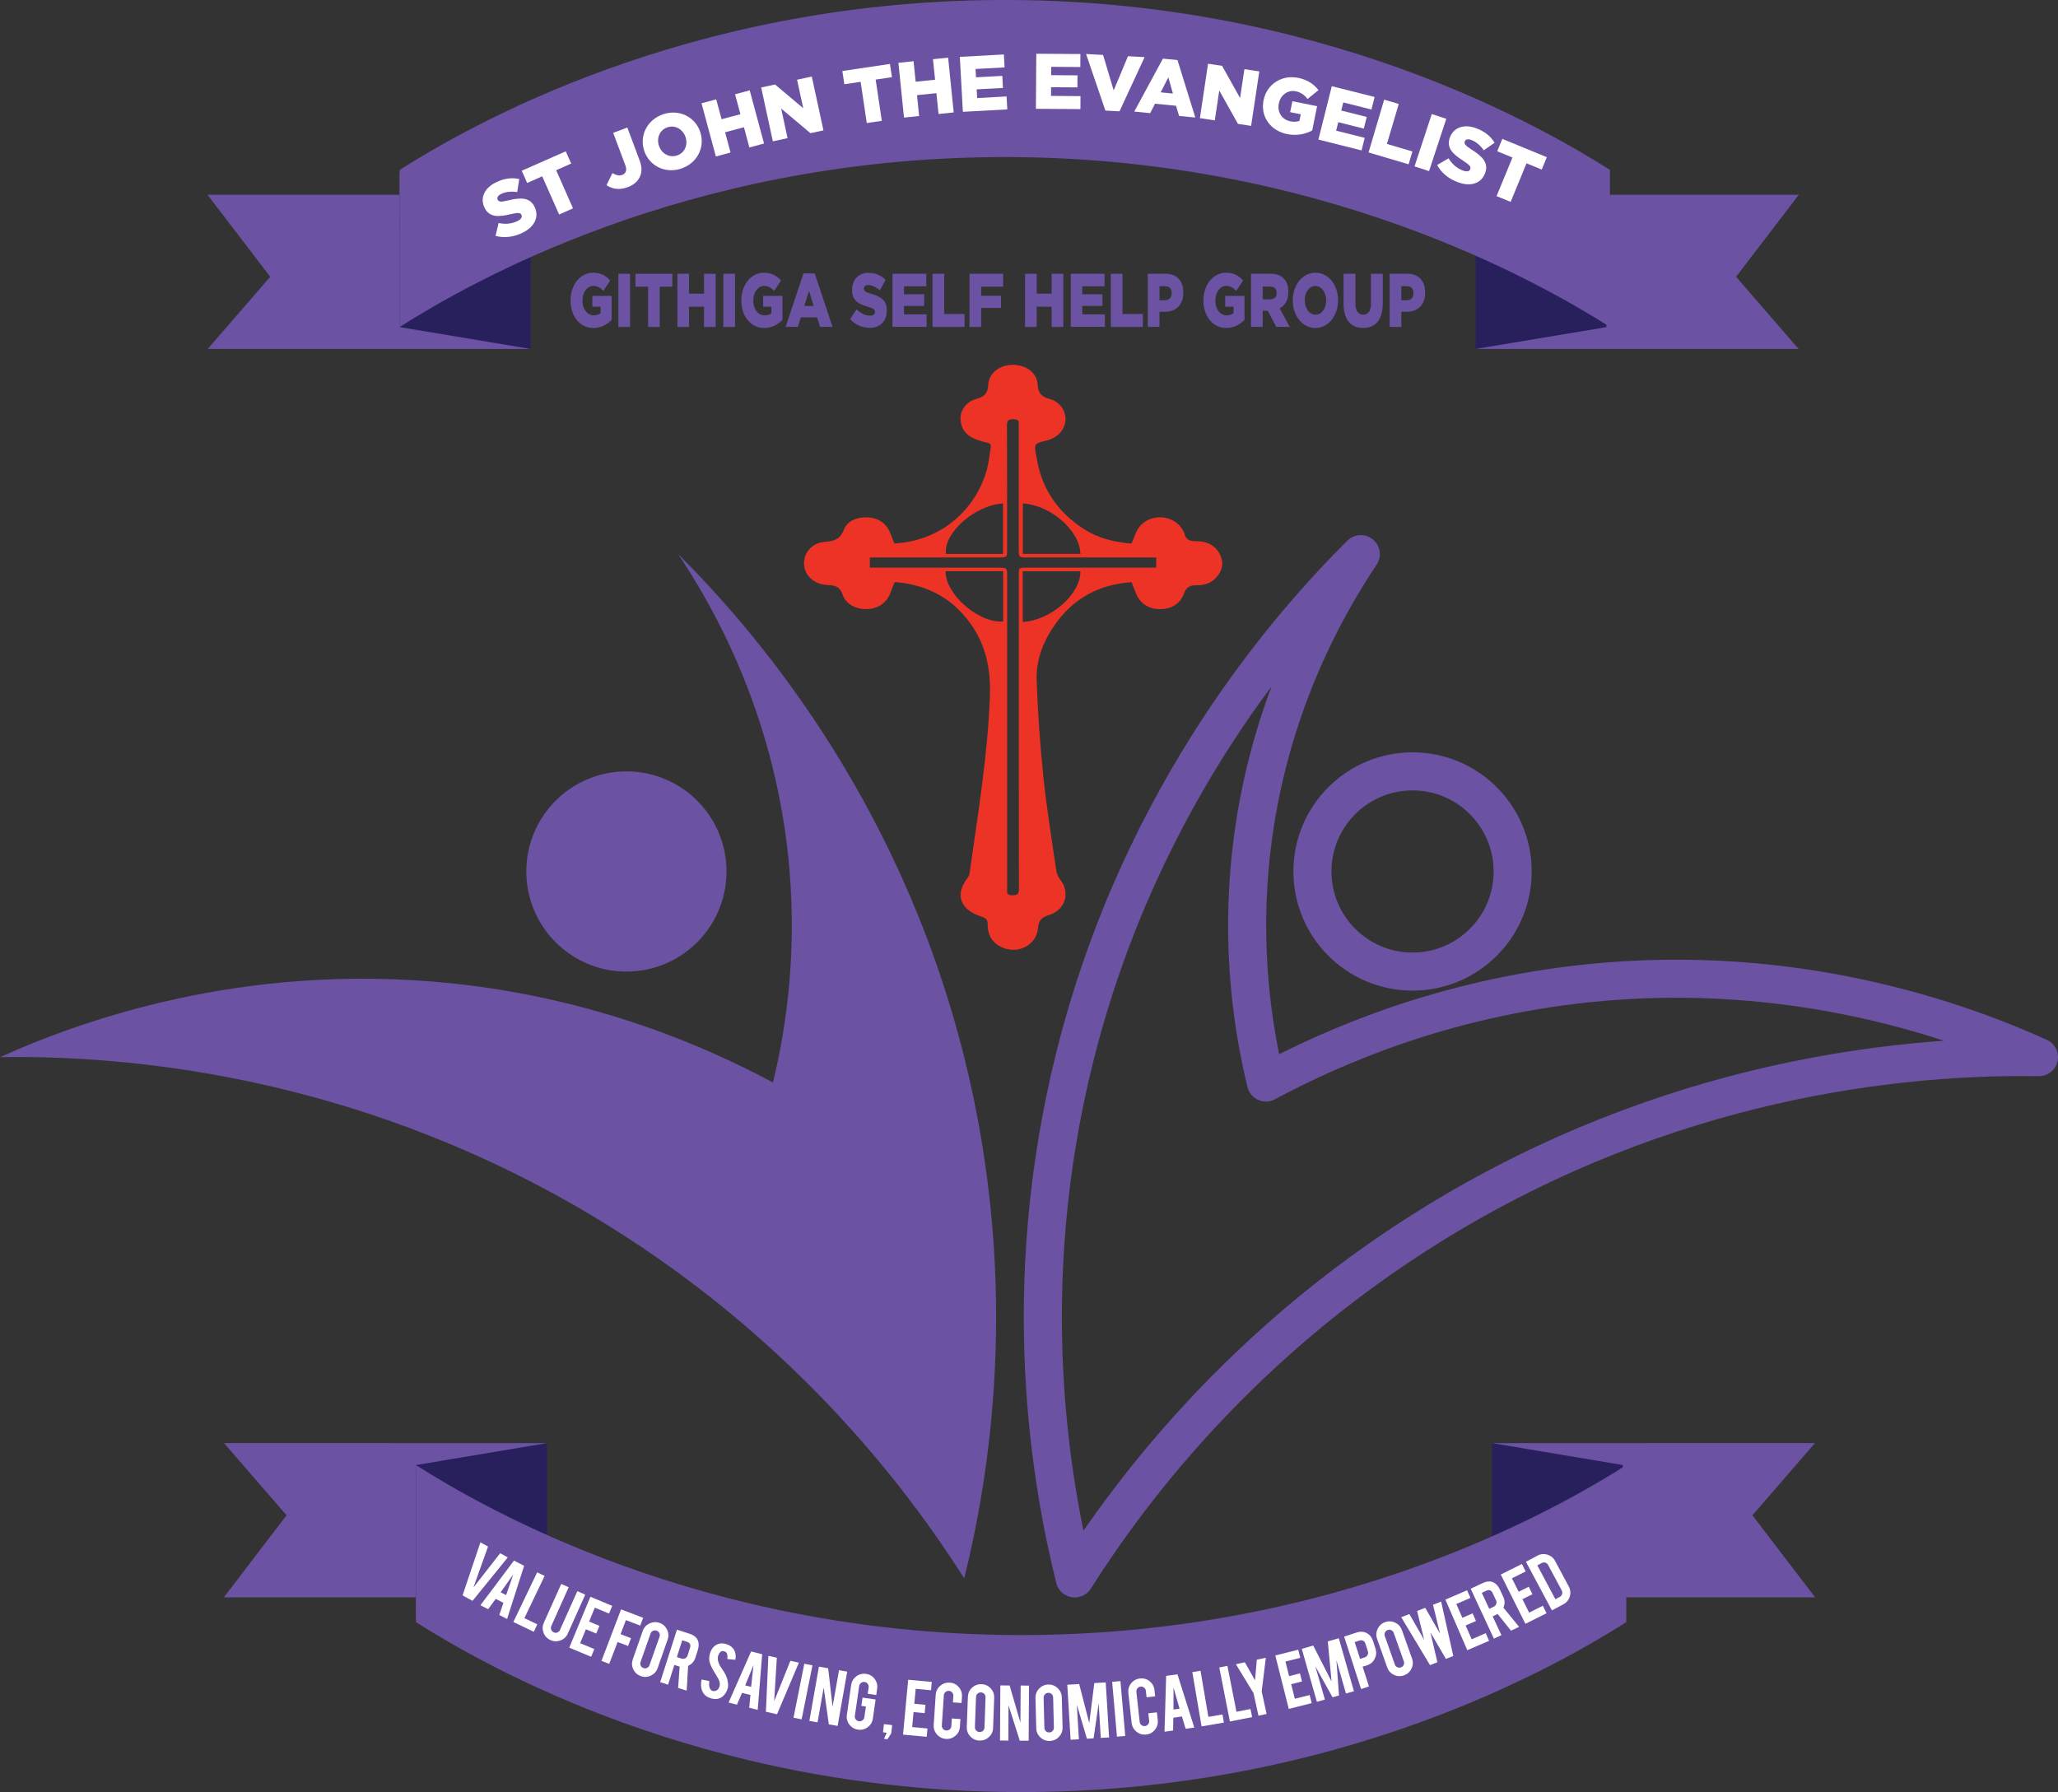 <?xml version="1.0" encoding="utf-8"?>
<!-- Generator: Adobe Illustrator 26.0.1, SVG Export Plug-In . SVG Version: 6.00 Build 0)  -->
<svg version="1.1" xmlns="http://www.w3.org/2000/svg" xmlns:xlink="http://www.w3.org/1999/xlink" x="0px" y="0px"
	 viewBox="0 0 432.32 376.49" style="enable-background:new 0 0 432.32 376.49;" xml:space="preserve">
<rect x="0" y="0" width="432.32" height="376.49" fill="#333333" stroke="none"/>
<style type="text/css">
	.st0{fill:#ED3326;}
	.st1{fill:#6B52A2;}
	.st2{fill:none;stroke:#6B52A2;stroke-width:8;stroke-linejoin:round;stroke-miterlimit:10;}
	.st3{fill:#27205D;}
	.st4{fill:none;}
	.st5{fill:#FFFFFF;}
	.st6{display:none;}
</style>
<g id="Layer_1">
	<g>
		<g>
			<path class="st0" d="M187.89,114.18c11.35-0.7,17.63-8.75,19.44-15.59c0.4-1.5,0.52-3.05,0.79-4.58c0.11-0.6-0.13-0.9-0.82-1.03
				c-0.71-0.14-1.4-0.36-2.08-0.6c-2.19-0.76-3.32-2.23-3.45-4.25c-0.12-1.84,1.19-3.77,3.29-4.31c1.89-0.49,2.44-1.37,2.54-3
				c0.15-2.47,2.38-4.15,5.13-4.17c2.81-0.03,5.1,1.65,5.26,4.18c0.1,1.63,0.65,2.51,2.54,3c2.1,0.54,3.36,2.49,3.3,4.32
				c-0.07,1.96-1.43,3.58-3.58,4.29c-0.91,0.3-2.21,0.4-2.62,0.98c-0.42,0.59-0.03,1.67,0.1,2.52c0.95,6.32,4.15,11.51,10.1,15.29
				c2.9,1.85,6.22,2.65,9.87,2.97c0.31-0.76,0.62-1.53,0.94-2.3c0.82-1.96,2.72-3.19,4.96-3.23c2.22-0.03,4.18,1.16,5.08,3.09
				c0.05,0.1,0.11,0.21,0.13,0.32c0.24,1.26,1.07,1.64,2.51,1.62c2.24-0.03,3.98,0.88,4.93,2.73c0.87,1.7,0.62,3.32-0.66,4.79
				c-1.04,1.18-2.45,1.77-4.15,1.73c-1.4-0.03-2.22,0.34-2.68,1.65c-0.81,2.28-2.75,3.41-5.18,3.37c-2.44-0.05-4.19-1.27-5.05-3.55
				c-0.27-0.71-0.54-1.41-0.82-2.12c-6.82,0.48-11.91,3.34-15.59,8.22c-2.84,3.77-4.52,7.96-4.35,12.46
				c0.24,6.77,0.72,13.55,1.42,20.3c0.68,6.56,1.76,13.1,2.71,19.64c0.1,0.67,0.43,1.38,0.87,1.94c2.1,2.68,1.03,6.35-2.47,7.39
				c-1.78,0.53-2.11,1.38-2.26,2.82c-0.38,3.7-4.61,5.62-7.99,3.73c-1.95-1.08-2.6-2.76-2.57-4.66c0.01-0.92-0.4-1.29-1.35-1.59
				c-4.46-1.44-5.57-4.61-2.91-8.07c0.23-0.3,0.41-0.67,0.46-1.03c1.74-12.42,3.83-24.8,4.27-37.33c0.19-5.35-0.75-10.44-4.04-15.06
				c-3.67-5.14-8.82-8.24-15.98-8.78c-0.29,0.76-0.61,1.56-0.92,2.37c-0.8,2.06-2.64,3.28-4.98,3.31c-2.3,0.03-4.36-1.06-5.03-3.07
				c-0.51-1.51-1.42-1.95-3.09-1.99c-2.74-0.06-4.84-1.91-5-4.2c-0.18-2.47,1.58-4.68,4.41-4.87c2.16-0.15,3.26-0.74,3.98-2.59
				c0.69-1.77,2.6-2.6,4.75-2.56c2.15,0.04,3.78,0.97,4.69,2.7C187.16,112.28,187.48,113.22,187.89,114.18z M182.73,117.11
				c0,0.83,0,1.44,0,2.14c0.58,0,1.05,0,1.52,0c8.4,0,16.79,0,25.19,0c2.13,0,2.13,0,2.13,1.84c0,21.88,0,43.76,0,65.64
				c0,0.65-0.23,1.34,1.07,1.35c1.21,0.01,1.4-0.38,1.4-1.32c-0.03-21.99-0.02-43.98-0.02-65.98c0-1.52,0.01-1.53,1.71-1.53
				c8.52,0,17.05,0,25.57,0c0.5,0,1,0,1.58,0c0-0.76,0-1.38,0-2.14c-0.58,0-1.09,0-1.59,0c-8.44,0-16.88,0-25.32,0
				c-1.95,0-1.96,0-1.96-1.67c0-8.56,0-17.13,0-25.69c0-0.26-0.02-0.53,0-0.79c0.07-0.63-0.23-0.83-0.96-0.88
				c-1.17-0.08-1.53,0.24-1.52,1.31c0.05,8.71,0.03,17.43,0.03,26.14c0,1.56-0.02,1.58-1.8,1.58c-8.48,0-16.96,0-25.45,0
				C183.81,117.11,183.3,117.11,182.73,117.11z M210.73,120c-4.14,0-8.13,0-12.11,0c-0.03,4.87,7.03,11,12.11,10.55
				C210.73,127.06,210.73,123.57,210.73,120z M214.85,130.66c5.91-0.33,12.16-5.84,12.11-10.65c-4.02,0-8.03,0-12.11,0
				C214.85,123.58,214.85,127.07,214.85,130.66z M210.7,116.37c0-3.58,0-7.1,0-10.61c-5.94,0.37-12.59,6.29-11.97,10.61
				C202.69,116.37,206.67,116.37,210.7,116.37z M214.87,105.76c0,3.58,0,7.06,0,10.6c4.08,0,8.09,0,12.1,0
				C226.81,111.44,220.76,106.14,214.87,105.76z"/>
			<g>
				<path class="st1" d="M0,222.08c16.18-7.28,50.78-20.12,94.98-15.49c30.1,3.16,53.25,13.23,67.4,20.82
					c2.74-11.3,5.4-28.34,3.06-48.75c-3.39-29.69-15.6-51.22-22.98-62.25c14.7,14.65,46.17,49.97,60.09,105.67
					c12.2,48.82,4.97,89.5,0,109.51c-11.37-17.93-37.33-53.57-84.35-79.76C68.2,223.97,21.3,221.78,0,222.08z"/>
				<circle class="st1" cx="131.59" cy="183.08" r="21.03"/>
			</g>
			<g>
				<path class="st2" d="M428.32,222.08c-16.18-7.28-50.78-20.12-94.98-15.49c-30.1,3.16-53.25,13.23-67.4,20.82
					c-2.74-11.3-5.4-28.34-3.06-48.75c3.39-29.69,15.6-51.22,22.98-62.25c-14.7,14.65-46.17,49.97-60.09,105.67
					c-12.2,48.82-4.97,89.5,0,109.51c11.37-17.93,37.33-53.57,84.35-79.76C360.12,223.97,407.02,221.78,428.32,222.08z"/>
				<circle class="st2" cx="296.73" cy="183.08" r="21.03"/>
			</g>
		</g>
		<g>
			<g>
				<polygon class="st3" points="114.91,303.17 114.91,328.03 78.42,332.37 81.95,303.17 				"/>
				<polygon class="st1" points="47.02,335.57 114.87,335.57 87.39,340.16 87.43,307.77 114.91,303.17 47.06,303.17 60.19,318.33 
									"/>
			</g>
			<polygon class="st3" points="313.41,303.17 313.41,328.03 349.9,332.37 346.37,303.17 			"/>
			<polygon class="st1" points="381.3,335.57 313.44,335.57 340.93,340.16 340.89,307.77 313.41,303.17 381.26,303.17 
				368.13,318.33 			"/>
			<path class="st1" d="M87.39,340.79c14.3,9.04,59.61,35.3,125.65,35.69c67.84,0.4,114.48-26.77,128.59-35.69V307.8
				c-14.1,8.92-60.75,36.08-128.59,35.69C147,343.1,101.69,316.84,87.39,307.8V340.79z"/>
		</g>
		<g>
			<path class="st4" d="M87.4,329.42c18.31,11.36,64.63,36.71,128.81,36.26c62.19-0.44,107.05-24.86,125.42-36.26"/>
			<path class="st5" d="M97.17,335.16l3.75-11.14l1.6,0.88l-3.07,8.6l5.62-7.2l1.6,0.88l-7.41,9.13L97.17,335.16z"/>
			<path class="st5" d="M104.14,335.89l-1.6,2.17l-1.62-0.83l7.05-9.38l2.13,1.1l-3.58,11.17l-1.63-0.84l0.86-2.55L104.14,335.89z
				 M107.83,330.75l-2.66,3.76l1.15,0.59L107.83,330.75z"/>
			<path class="st5" d="M112.13,342.81l-4.29-2.06l5-10.43l1.57,0.75l-4.25,8.87l2.71,1.3L112.13,342.81z"/>
			<path class="st5" d="M115.64,344.55c-0.7-0.31-1.19-0.83-1.46-1.53c-0.27-0.71-0.25-1.41,0.06-2.11l3.66-8.16l1.56,0.7
				l-3.65,8.15c-0.11,0.25-0.12,0.51-0.02,0.77s0.28,0.44,0.53,0.56c0.25,0.11,0.51,0.12,0.76,0.02s0.44-0.27,0.55-0.53l3.65-8.15
				l1.66,0.74l-3.66,8.16c-0.32,0.71-0.83,1.19-1.54,1.45S116.34,344.86,115.64,344.55z"/>
			<path class="st5" d="M119.58,346.14l4.44-10.69l4.59,1.91l-0.67,1.62l-2.98-1.24l-1.21,2.92l2.17,0.9l-0.67,1.62l-2.17-0.9
				l-1.21,2.92l2.98,1.24l-0.67,1.62L119.58,346.14z"/>
			<path class="st5" d="M127.98,349.54l-1.63-0.62l4.12-10.82l4.64,1.77l-0.62,1.64l-3.01-1.15l-1.12,2.95l2.2,0.84l-0.62,1.64
				l-2.2-0.84L127.98,349.54z"/>
			<path class="st5" d="M138.55,340.94c0.73,0.25,1.25,0.73,1.58,1.42s0.37,1.39,0.11,2.11l-2.09,5.96
				c-0.25,0.73-0.73,1.25-1.42,1.58c-0.69,0.33-1.39,0.37-2.11,0.11c-0.73-0.26-1.25-0.73-1.58-1.42s-0.36-1.39-0.11-2.11l2.09-5.96
				c0.25-0.73,0.73-1.25,1.42-1.58C137.14,340.73,137.84,340.69,138.55,340.94z M138.55,343.84c0.09-0.26,0.08-0.52-0.04-0.76
				s-0.31-0.42-0.57-0.51s-0.52-0.08-0.77,0.04c-0.25,0.12-0.42,0.31-0.51,0.57l-2.1,5.98c-0.09,0.26-0.08,0.52,0.04,0.76
				s0.31,0.42,0.57,0.51c0.26,0.09,0.52,0.08,0.76-0.04c0.25-0.12,0.42-0.31,0.51-0.57L138.55,343.84z"/>
			<path class="st5" d="M144.8,343.2c0.93,0.29,1.53,0.77,1.8,1.42c0.24,0.57,0.23,1.25-0.02,2.05l-0.51,1.6
				c-0.25,0.78-0.76,1.34-1.52,1.7l-0.3,5.2l-1.8-0.57l0.32-4.47c-0.05-0.01-0.1-0.03-0.15-0.05l-0.96-0.31l-1.32,4.15l-1.66-0.53
				l3.52-11.02L144.8,343.2z M144.95,346.17c0.2-0.64-0.01-1.06-0.64-1.26l-1-0.32l-1.12,3.53l1,0.32c0.26,0.08,0.52,0.06,0.76-0.07
				s0.41-0.33,0.49-0.59L144.95,346.17z"/>
			<path class="st5" d="M152.88,354.65c-0.21,0.78-0.6,1.39-1.17,1.82c-0.38,0.3-0.84,0.45-1.38,0.46
				c-0.29,0.01-0.61-0.04-0.97-0.14c-0.66-0.19-1.16-0.5-1.5-0.95c-0.29-0.37-0.47-0.81-0.55-1.33c-0.08-0.52-0.06-1.08,0.08-1.68
				l1.63,0.34c-0.11,0.67-0.07,1.19,0.12,1.56c0.14,0.28,0.34,0.45,0.6,0.51c0.37,0.09,0.71-0.01,1.03-0.29
				c0.16-0.14,0.29-0.37,0.38-0.69c0.13-0.46,0.05-0.98-0.24-1.56c-0.24-0.41-0.61-1.02-1.09-1.83c-0.4-0.7-0.66-1.29-0.77-1.78
				c-0.11-0.55-0.09-1.11,0.07-1.67c0.29-1.01,0.84-1.69,1.67-2.02c0.51-0.2,1.08-0.21,1.7-0.03c0.6,0.17,1.07,0.45,1.42,0.83
				c0.27,0.3,0.46,0.67,0.56,1.1c0.1,0.43,0.1,0.9,0,1.39l-1.69-0.16c0.08-0.47,0.05-0.86-0.09-1.18c-0.1-0.23-0.3-0.38-0.59-0.46
				c-0.31-0.09-0.58-0.02-0.82,0.21c-0.19,0.18-0.33,0.44-0.43,0.76c-0.14,0.51-0.07,1.09,0.22,1.74c0.11,0.25,0.29,0.56,0.55,0.92
				c0.3,0.44,0.49,0.74,0.58,0.9c0.3,0.53,0.5,1.03,0.61,1.5c0.05,0.22,0.09,0.42,0.11,0.6
				C152.98,353.95,152.96,354.33,152.88,354.65z"/>
			<path class="st5" d="M155.87,355.64l-1.06,2.48l-1.76-0.44l4.73-10.74l2.33,0.58l-0.94,11.69l-1.78-0.45l0.25-2.68L155.87,355.64
				z M158.28,349.8l-1.74,4.27l1.25,0.31L158.28,349.8z"/>
			<path class="st5" d="M160.89,359.6l0.52-11.74l1.78,0.4l-0.56,9.12l3.4-8.48l1.79,0.4l-4.59,10.83L160.89,359.6z"/>
			<path class="st5" d="M168.4,361.2l-1.71-0.34l2.27-11.34l1.71,0.34L168.4,361.2z"/>
			<path class="st5" d="M173.97,350.47l0.93,8.07l1.35-7.66l1.72,0.3l-2.01,11.4l-1.85-0.33l-1.08-7.72l-1.29,7.3l-1.72-0.3
				l2.01-11.4L173.97,350.47z"/>
			<path class="st5" d="M180.25,363.37c-0.76-0.11-1.37-0.47-1.83-1.08s-0.63-1.29-0.52-2.04l0.9-6.25
				c0.11-0.76,0.47-1.37,1.08-1.83c0.61-0.46,1.3-0.63,2.05-0.52c0.76,0.11,1.37,0.47,1.82,1.08c0.45,0.61,0.62,1.3,0.51,2.05
				l-0.19,1.31l-1.79-0.26l0.19-1.34c0.04-0.27-0.02-0.52-0.19-0.75c-0.17-0.22-0.39-0.35-0.66-0.39c-0.27-0.04-0.52,0.02-0.74,0.19
				c-0.22,0.17-0.35,0.39-0.39,0.66l-0.91,6.27c-0.04,0.27,0.02,0.52,0.19,0.74s0.38,0.35,0.66,0.39c0.27,0.04,0.52-0.02,0.75-0.19
				c0.22-0.16,0.35-0.38,0.39-0.65l0.33-2.25l-0.96-0.14l0.25-1.74l2.75,0.4l-0.58,4c-0.11,0.76-0.47,1.37-1.08,1.82
				C181.68,363.3,181,363.47,180.25,363.37z"/>
			<path class="st5" d="M185.49,363.92l0.2-1.72l1.73,0.21l-0.2,1.72l-0.79,1.25l-0.73-0.09l0.57-1.27L185.49,363.92z"/>
			<path class="st5" d="M189.7,364.41l1.08-11.53l4.95,0.46l-0.16,1.75l-3.21-0.3l-0.29,3.14l2.34,0.22l-0.16,1.75l-2.34-0.22
				l-0.29,3.14l3.21,0.3l-0.16,1.75L189.7,364.41z"/>
			<path class="st5" d="M198.72,365.31c-0.77-0.05-1.4-0.36-1.9-0.94c-0.5-0.57-0.73-1.24-0.68-2l0.42-6.3
				c0.05-0.77,0.36-1.4,0.94-1.9c0.58-0.5,1.24-0.73,2.01-0.68c0.77,0.05,1.4,0.36,1.9,0.94c0.5,0.58,0.72,1.25,0.67,2.01
				l-0.09,1.32l-1.81-0.12l0.09-1.35c0.02-0.28-0.06-0.52-0.25-0.73c-0.18-0.21-0.41-0.32-0.69-0.34c-0.28-0.02-0.52,0.06-0.72,0.25
				c-0.21,0.18-0.32,0.41-0.34,0.69l-0.42,6.32c-0.02,0.28,0.06,0.52,0.24,0.72c0.18,0.21,0.41,0.32,0.69,0.34
				c0.28,0.02,0.52-0.06,0.73-0.24c0.21-0.18,0.32-0.41,0.34-0.69l0.1-1.59l1.81,0.12l-0.11,1.61c-0.05,0.77-0.36,1.4-0.94,1.9
				C200.14,365.13,199.48,365.36,198.72,365.31z"/>
			<path class="st5" d="M206.18,353.81c0.77,0.03,1.41,0.32,1.93,0.88c0.52,0.56,0.76,1.22,0.74,1.99l-0.23,6.31
				c-0.03,0.77-0.32,1.41-0.88,1.93c-0.56,0.52-1.22,0.76-1.99,0.74c-0.77-0.03-1.41-0.32-1.93-0.88c-0.52-0.56-0.76-1.22-0.73-1.99
				l0.23-6.31c0.03-0.77,0.32-1.41,0.88-1.93S205.42,353.79,206.18,353.81z M207.03,356.58c0.01-0.28-0.08-0.52-0.26-0.72
				s-0.42-0.31-0.7-0.32c-0.28-0.01-0.52,0.08-0.72,0.26c-0.2,0.19-0.31,0.42-0.32,0.7l-0.23,6.33c-0.01,0.28,0.08,0.52,0.27,0.72
				c0.19,0.2,0.42,0.31,0.7,0.32c0.28,0.01,0.52-0.08,0.72-0.26s0.31-0.42,0.32-0.7L207.03,356.58z"/>
			<path class="st5" d="M212.09,354.09l2.27,7.79l0.05-7.78l1.75,0.01l-0.07,11.58l-1.87-0.01l-2.36-7.43l-0.04,7.41l-1.75-0.01
				l0.07-11.58L212.09,354.09z"/>
			<path class="st5" d="M220.21,353.89c0.77-0.02,1.43,0.24,1.98,0.76c0.55,0.53,0.84,1.17,0.86,1.94l0.16,6.31
				c0.02,0.77-0.24,1.43-0.76,1.98c-0.53,0.55-1.17,0.84-1.94,0.86c-0.77,0.02-1.43-0.24-1.98-0.76s-0.83-1.17-0.85-1.94l-0.16-6.31
				c-0.02-0.77,0.24-1.43,0.76-1.98C218.81,354.2,219.46,353.91,220.21,353.89z M221.23,356.6c-0.01-0.28-0.11-0.51-0.31-0.7
				c-0.2-0.19-0.44-0.28-0.71-0.27s-0.51,0.11-0.7,0.31c-0.19,0.2-0.28,0.44-0.28,0.71l0.16,6.33c0.01,0.28,0.11,0.51,0.31,0.7
				c0.2,0.19,0.44,0.28,0.72,0.27s0.51-0.11,0.7-0.31c0.19-0.2,0.28-0.44,0.27-0.71L221.23,356.6z"/>
			<path class="st5" d="M226.64,365.39l-1.74,0.1l-0.7-11.56l2.5-0.15l2.12,8.2l1.06-8.4l2.4-0.14l0.7,11.56l-1.74,0.1l-0.44-7.26
				l-1.07,7.35l-1.4,0.08l-2.12-7.14L226.64,365.39z"/>
			<path class="st5" d="M236.38,364.69l-1.74,0.15l-1.01-11.52l1.74-0.15L236.38,364.69z"/>
			<path class="st5" d="M240.78,364.39c-0.76,0.08-1.44-0.11-2.04-0.59c-0.59-0.48-0.93-1.09-1.02-1.85l-0.69-6.28
				c-0.08-0.76,0.11-1.44,0.59-2.04s1.1-0.93,1.86-1.02c0.76-0.08,1.44,0.11,2.03,0.59c0.59,0.48,0.93,1.1,1.01,1.86l0.14,1.31
				l-1.8,0.2l-0.15-1.35c-0.03-0.28-0.15-0.5-0.37-0.67s-0.46-0.25-0.74-0.22s-0.5,0.15-0.67,0.37c-0.17,0.22-0.24,0.46-0.21,0.74
				l0.69,6.3c0.03,0.28,0.15,0.5,0.37,0.67c0.21,0.17,0.46,0.24,0.73,0.21s0.5-0.15,0.67-0.37c0.17-0.21,0.25-0.46,0.22-0.73
				l-0.17-1.59l1.8-0.2l0.18,1.61c0.08,0.76-0.11,1.44-0.59,2.03C242.15,363.97,241.54,364.31,240.78,364.39z"/>
			<path class="st5" d="M246.48,360.86l-0.05,2.69l-1.8,0.25l0.34-11.73l2.38-0.33l3.53,11.19l-1.82,0.25l-0.77-2.58L246.48,360.86z
				 M246.52,354.53l-0.01,4.61l1.28-0.18L246.52,354.53z"/>
			<path class="st5" d="M257.1,361.88l-4.69,0.8l-1.94-11.4l1.72-0.29l1.65,9.69l2.97-0.51L257.1,361.88z"/>
			<path class="st5" d="M263.03,360.73l-4.67,0.92l-2.23-11.35l1.71-0.34l1.9,9.65l2.95-0.58L263.03,360.73z"/>
			<path class="st5" d="M263.33,355.7l-3.71-6.08l1.88-0.41l2.14,3.79l0.38-4.33l1.89-0.41l-0.87,7.07l1.03,4.74l-1.71,0.37
				L263.33,355.7z"/>
			<path class="st5" d="M270.73,359.01l-2.83-11.23l4.82-1.21l0.43,1.7l-3.12,0.79l0.77,3.06l2.28-0.58l0.43,1.7l-2.28,0.58
				l0.77,3.06l3.12-0.79l0.43,1.7L270.73,359.01z"/>
			<path class="st5" d="M278.32,357.04l-1.68,0.48l-3.18-11.13l2.41-0.69l3.85,7.55l-0.79-8.43l2.31-0.66l3.18,11.13l-1.68,0.48
				l-2-7l0.54,7.41l-1.35,0.39l-3.62-6.51L278.32,357.04z"/>
			<path class="st5" d="M284.98,342.96c0.81-0.26,1.53-0.21,2.18,0.14c0.6,0.34,1.03,0.89,1.27,1.65l0.52,1.6
				c0.23,0.73,0.18,1.43-0.16,2.11c-0.34,0.68-0.87,1.14-1.59,1.37l-0.96,0.31l1.34,4.15l-1.66,0.54l-3.56-11.01L284.98,342.96z
				 M286.83,345.3c-0.09-0.29-0.25-0.49-0.48-0.61c-0.23-0.12-0.49-0.13-0.78-0.04l-1,0.32l1.14,3.52l1-0.32
				c0.26-0.08,0.46-0.25,0.58-0.5s0.14-0.5,0.06-0.77L286.83,345.3z"/>
			<path class="st5" d="M290.97,340.78c0.73-0.26,1.43-0.22,2.12,0.11s1.16,0.86,1.42,1.58l2.11,5.95c0.26,0.73,0.22,1.43-0.11,2.12
				s-0.86,1.16-1.58,1.42c-0.73,0.26-1.43,0.22-2.12-0.11c-0.69-0.33-1.16-0.86-1.41-1.58l-2.11-5.95
				c-0.26-0.73-0.22-1.43,0.11-2.12C289.73,341.5,290.25,341.03,290.97,340.78z M292.78,343.04c-0.09-0.26-0.26-0.45-0.51-0.57
				c-0.25-0.12-0.5-0.13-0.76-0.04c-0.26,0.09-0.45,0.26-0.57,0.51c-0.12,0.25-0.14,0.5-0.04,0.76l2.11,5.97
				c0.09,0.26,0.26,0.45,0.51,0.57c0.25,0.12,0.51,0.13,0.77,0.04c0.26-0.09,0.45-0.26,0.57-0.51c0.12-0.25,0.13-0.5,0.04-0.76
				L292.78,343.04z"/>
			<path class="st5" d="M301.03,337.13l1.71-0.67l2.55,11.43l-1.55,0.61l-3.25-5.56l1.46,6.26l-1.55,0.61l-6.04-10.06l1.7-0.67
				l3.12,5.43l-1.49-6.07l1.7-0.67l3.12,5.43L301.03,337.13z"/>
			<path class="st5" d="M308.23,346.67l-4.6-10.62l4.56-1.97l0.7,1.61l-2.96,1.28l1.26,2.9l2.16-0.94l0.7,1.61l-2.16,0.94l1.26,2.9
				l2.96-1.28l0.7,1.61L308.23,346.67z"/>
			<path class="st5" d="M311.43,332.59c0.88-0.41,1.64-0.47,2.28-0.17c0.56,0.25,1.02,0.76,1.37,1.52l0.71,1.52
				c0.35,0.74,0.36,1.5,0.03,2.28l3.3,4.03l-1.71,0.8l-2.8-3.5c-0.04,0.02-0.09,0.04-0.14,0.07l-0.91,0.42l1.84,3.95l-1.58,0.74
				l-4.88-10.49L311.43,332.59z M313.56,334.67c-0.28-0.61-0.73-0.77-1.33-0.49l-0.95,0.44l1.56,3.36l0.95-0.44
				c0.25-0.12,0.42-0.31,0.52-0.57c0.09-0.26,0.08-0.52-0.04-0.77L313.56,334.67z"/>
			<path class="st5" d="M320.44,341.13l-5.18-10.35l4.44-2.22l0.79,1.57l-2.88,1.44l1.41,2.82l2.11-1.05l0.79,1.57l-2.11,1.05
				l1.41,2.82l2.88-1.44l0.78,1.57L320.44,341.13z"/>
			<path class="st5" d="M329.55,333.29c0.36,0.67,0.43,1.38,0.21,2.1c-0.22,0.73-0.66,1.27-1.33,1.63l-2.42,1.29l-5.46-10.21
				l2.42-1.29c0.67-0.36,1.37-0.43,2.1-0.2s1.27,0.67,1.62,1.34L329.55,333.29z M326.74,335.97l0.93-0.5
				c0.24-0.13,0.4-0.33,0.48-0.6c0.07-0.27,0.05-0.52-0.08-0.76l-2.86-5.34c-0.13-0.24-0.33-0.41-0.59-0.49
				c-0.26-0.08-0.51-0.06-0.75,0.07l-0.93,0.5L326.74,335.97z"/>
		</g>
		<g>
			<polygon class="st3" points="111.48,73.31 111.48,48.45 74.99,44.11 78.52,73.31 			"/>
			<polygon class="st1" points="43.59,40.92 111.45,40.92 83.96,36.33 84,68.72 111.48,73.31 43.63,73.31 56.76,58.15 			"/>
		</g>
		<polygon class="st3" points="309.98,73.31 309.98,48.45 346.47,44.11 342.94,73.31 		"/>
		<polygon class="st1" points="377.87,40.92 310.01,40.92 337.5,36.33 337.46,68.72 309.98,73.31 377.83,73.31 364.7,58.15 		"/>
		<path class="st1" d="M83.96,35.69C98.26,26.65,143.57,0.39,209.61,0c67.84-0.4,114.48,26.77,128.59,35.69v32.99
			C324.09,59.77,277.45,32.6,209.61,33C143.57,33.38,98.26,59.64,83.96,68.69V35.69z"/>
		<g>
			<path class="st4" d="M98.81,54.4c19.67-10.92,64.61-32.4,125.4-31.49c62.38,0.93,107.55,24.94,126.76,36.65"/>
			<path class="st5" d="M104.09,49.55l0.65-2.7c1.42,0.31,2.77,0.18,3.97-0.41c0.77-0.38,1.05-0.85,0.83-1.29l-0.01-0.03
				c-0.21-0.43-0.67-0.5-2.23-0.13c-2.45,0.58-4.45,0.79-5.51-1.34l-0.01-0.03c-0.95-1.93-0.12-4.07,2.37-5.29
				c1.76-0.87,3.37-1.07,4.93-0.72l-0.43,2.74c-1.27-0.2-2.48-0.05-3.4,0.4c-0.69,0.34-0.89,0.81-0.71,1.18l0.01,0.03
				c0.23,0.47,0.69,0.51,2.28,0.13c2.63-0.65,4.49-0.61,5.45,1.33l0.01,0.03c1.04,2.12,0,4.2-2.51,5.44
				C107.95,49.79,105.92,50.07,104.09,49.55z"/>
			<path class="st5" d="M113.9,37.04l-3.16,1.4l-1.14-2.57l9.25-4.08l1.14,2.57l-3.16,1.4l3.54,8.01l-2.92,1.29L113.9,37.04z"/>
			<path class="st5" d="M127.41,38.91l1.24-2.55c0.76,0.44,1.39,0.62,2.06,0.38c0.75-0.28,1.04-0.97,0.67-1.98l-2.57-6.85l2.97-1.12
				l2.57,6.87c0.51,1.36,0.53,2.45,0.08,3.45c-0.44,0.98-1.31,1.75-2.55,2.21C130.01,40.02,128.56,39.66,127.41,38.91z"/>
			<path class="st5" d="M135.32,31.65l-0.01-0.03c-1.03-3.16,0.68-6.54,4.06-7.64c3.38-1.1,6.71,0.62,7.74,3.78l0.01,0.03
				c1.03,3.16-0.68,6.54-4.06,7.64C139.67,36.53,136.35,34.81,135.32,31.65z M144.02,28.83l-0.01-0.03
				c-0.52-1.59-2.11-2.6-3.78-2.06c-1.66,0.54-2.33,2.25-1.82,3.84l0.01,0.03c0.52,1.59,2.11,2.6,3.77,2.06
				C143.87,32.13,144.54,30.41,144.02,28.83z"/>
			<path class="st5" d="M147.37,21.7l3.08-0.83l1.13,4.18l3.96-1.06l-1.13-4.18l3.08-0.83l3.01,11.17l-3.08,0.83l-1.14-4.25
				l-3.96,1.06l1.14,4.25l-3.08,0.83L147.37,21.7z"/>
			<path class="st5" d="M159.9,18.38l2.91-0.63l5.92,4.98l-1.29-5.98l3.09-0.67l2.45,11.31l-2.73,0.59l-6.15-5.17l1.34,6.21
				l-3.09,0.67L159.9,18.38z"/>
			<path class="st5" d="M180.79,17.19l-3.42,0.51l-0.42-2.78l10-1.49l0.42,2.78l-3.42,0.51l1.29,8.66l-3.16,0.47L180.79,17.19z"/>
			<path class="st5" d="M188.73,13.19l3.18-0.33l0.44,4.31l4.08-0.42l-0.44-4.31l3.18-0.33l1.17,11.51l-3.18,0.33l-0.45-4.38
				l-4.08,0.42l0.45,4.38l-3.18,0.33L188.73,13.19z"/>
			<path class="st5" d="M201.63,11.95l9.25-0.51l0.15,2.72l-6.1,0.33l0.1,1.75l5.52-0.3l0.14,2.53l-5.52,0.3l0.1,1.83l6.18-0.34
				l0.15,2.72l-9.33,0.51L201.63,11.95z"/>
			<path class="st5" d="M217.69,11.29l9.27,0.06l-0.02,2.73l-6.11-0.04l-0.01,1.75l5.53,0.04l-0.02,2.53l-5.53-0.04l-0.01,1.83
				l6.19,0.04l-0.02,2.73l-9.35-0.06L217.69,11.29z"/>
			<path class="st5" d="M228.15,11.35l3.57,0.19l2.23,7.45l3-7.18l3.5,0.19l-5.28,11.39l-2.96-0.16L228.15,11.35z"/>
			<path class="st5" d="M244.29,12.32l3.06,0.3l3.75,12.07l-3.41-0.33l-0.64-2.14l-4.42-0.43l-1.02,1.98l-3.34-0.33L244.29,12.32z
				 M246.39,19.65l-0.96-3.4l-1.61,3.15L246.39,19.65z"/>
			<path class="st5" d="M253.77,13.39l2.95,0.44l3.78,6.75l0.91-6.05l3.13,0.47l-1.72,11.44l-2.77-0.42l-3.92-7.01l-0.94,6.28
				l-3.13-0.47L253.77,13.39z"/>
			<path class="st5" d="M265.43,21.06l0.01-0.03c0.67-3.31,3.78-5.38,7.28-4.67c1.98,0.4,3.26,1.3,4.25,2.58l-2.29,1.85
				c-0.67-0.84-1.4-1.4-2.51-1.62c-1.63-0.33-3.17,0.79-3.52,2.53l-0.01,0.03c-0.37,1.83,0.64,3.4,2.43,3.76
				c0.76,0.15,1.37,0.11,1.9-0.1l0.28-1.38l-2.23-0.45l0.47-2.3l5.19,1.05l-1.03,5.1c-1.39,0.75-3.21,1.17-5.26,0.76
				C266.88,27.46,264.74,24.5,265.43,21.06z"/>
			<path class="st5" d="M279.77,18.11l8.99,2.26l-0.66,2.64l-5.92-1.49l-0.43,1.7l5.36,1.35l-0.62,2.45l-5.36-1.35l-0.45,1.78
				l6,1.51l-0.66,2.64l-9.07-2.28L279.77,18.11z"/>
			<path class="st5" d="M290.77,20.93l3.06,0.91l-2.48,8.4l5.35,1.58l-0.8,2.7l-8.41-2.49L290.77,20.93z"/>
			<path class="st5" d="M300.77,23.96l3.05,1l-3.62,10.99l-3.05-1L300.77,23.96z"/>
			<path class="st5" d="M301.9,34.66l2.4-1.4c0.76,1.24,1.78,2.13,3.04,2.58c0.8,0.29,1.34,0.17,1.51-0.3l0.01-0.03
				c0.16-0.45-0.1-0.83-1.45-1.71c-2.11-1.37-3.65-2.67-2.84-4.9l0.01-0.03c0.74-2.02,2.86-2.9,5.46-1.95
				c1.84,0.67,3.1,1.69,3.93,3.07l-2.28,1.58c-0.74-1.06-1.68-1.83-2.64-2.18c-0.73-0.26-1.2-0.08-1.34,0.3l-0.01,0.03
				c-0.18,0.5,0.11,0.85,1.49,1.74c2.29,1.45,3.55,2.82,2.8,4.86l-0.01,0.03c-0.81,2.22-3.04,2.91-5.67,1.95
				C304.4,37.62,302.79,36.35,301.9,34.66z"/>
			<path class="st5" d="M317.72,33.09l-3.2-1.31l1.07-2.6l9.35,3.84l-1.07,2.6l-3.2-1.31l-3.33,8.1l-2.96-1.21L317.72,33.09z"/>
		</g>
		<g>
			<path class="st1" d="M119.85,63.13V63.1c0-3.26,2.02-5.81,4.76-5.81c1.55,0,2.65,0.61,3.58,1.63l-1.44,2.19
				c-0.63-0.67-1.26-1.05-2.13-1.05c-1.27,0-2.26,1.36-2.26,3.06v0.03c0,1.8,1,3.1,2.4,3.1c0.59,0,1.05-0.16,1.41-0.46v-1.36h-1.74
				v-2.27h4.06v5.03c-0.93,0.97-2.23,1.72-3.84,1.72C121.9,68.91,119.85,66.52,119.85,63.13z"/>
			<path class="st1" d="M129.9,57.51h2.46v11.17h-2.46V57.51z"/>
			<path class="st1" d="M136.14,60.23h-2.65v-2.71h7.75v2.71h-2.65v8.46h-2.45V60.23z"/>
			<path class="st1" d="M142.3,57.51h2.45v4.18h3.14v-4.18h2.45v11.17h-2.45v-4.25h-3.14v4.25h-2.45V57.51z"/>
			<path class="st1" d="M151.95,57.51h2.46v11.17h-2.46V57.51z"/>
			<path class="st1" d="M155.73,63.13V63.1c0-3.26,2.02-5.81,4.76-5.81c1.55,0,2.65,0.61,3.58,1.63l-1.44,2.19
				c-0.63-0.67-1.26-1.05-2.13-1.05c-1.27,0-2.26,1.36-2.26,3.06v0.03c0,1.8,1,3.1,2.4,3.1c0.59,0,1.05-0.16,1.41-0.46v-1.36h-1.74
				v-2.27h4.06v5.03c-0.93,0.97-2.23,1.72-3.84,1.72C157.78,68.91,155.73,66.52,155.73,63.13z"/>
			<path class="st1" d="M168.78,57.43h2.36l3.76,11.25h-2.62l-0.64-2h-3.41l-0.63,2h-2.57L168.78,57.43z M170.93,64.28l-0.98-3.18
				l-1,3.18H170.93z"/>
			<path class="st1" d="M178.58,67.03l1.36-2.06c0.87,0.88,1.84,1.34,2.86,1.34c0.66,0,1.01-0.29,1.01-0.77v-0.03
				c0-0.46-0.29-0.72-1.49-1.07c-1.88-0.54-3.33-1.21-3.33-3.51V60.9c0-2.07,1.3-3.58,3.42-3.58c1.5,0,2.67,0.51,3.63,1.48
				l-1.22,2.19c-0.81-0.72-1.69-1.1-2.47-1.1c-0.59,0-0.88,0.32-0.88,0.72v0.03c0,0.51,0.3,0.73,1.53,1.08
				c2.03,0.56,3.29,1.39,3.29,3.48v0.03c0,2.28-1.43,3.64-3.57,3.64C181.16,68.88,179.67,68.26,178.58,67.03z"/>
			<path class="st1" d="M187.48,57.51h7.1v2.63h-4.68v1.69h4.24v2.44h-4.24v1.77h4.75v2.63h-7.17V57.51z"/>
			<path class="st1" d="M195.89,57.51h2.45v8.46h4.28v2.71h-6.73V57.51z"/>
			<path class="st1" d="M203.66,57.51h7.07v2.71h-4.62v1.9h4.18v2.57h-4.18v3.99h-2.45V57.51z"/>
			<path class="st1" d="M215.33,57.51h2.45v4.18h3.14v-4.18h2.45v11.17h-2.45v-4.25h-3.14v4.25h-2.45V57.51z"/>
			<path class="st1" d="M224.93,57.51h7.1v2.63h-4.68v1.69h4.24v2.44h-4.24v1.77h4.75v2.63h-7.17V57.51z"/>
			<path class="st1" d="M233.35,57.51h2.45v8.46h4.28v2.71h-6.73V57.51z"/>
			<path class="st1" d="M241.12,57.51h3.79c2.23,0,3.67,1.45,3.67,3.93v0.03c0,2.63-1.6,4.02-3.8,4.02h-1.21v3.19h-2.45V57.51z
				 M244.73,63.07c0.87,0,1.4-0.57,1.4-1.45v-0.03c0-0.96-0.53-1.47-1.41-1.47h-1.15v2.95H244.73z"/>
			<path class="st1" d="M252.8,63.13V63.1c0-3.26,2.02-5.81,4.76-5.81c1.55,0,2.65,0.61,3.58,1.63l-1.44,2.19
				c-0.63-0.67-1.26-1.05-2.13-1.05c-1.27,0-2.26,1.36-2.26,3.06v0.03c0,1.8,1,3.1,2.4,3.1c0.59,0,1.05-0.16,1.41-0.46v-1.36h-1.74
				v-2.27h4.06v5.03c-0.93,0.97-2.23,1.72-3.84,1.72C254.85,68.91,252.8,66.52,252.8,63.13z"/>
			<path class="st1" d="M262.8,57.51h4.18c1.35,0,2.28,0.45,2.88,1.21c0.52,0.64,0.78,1.5,0.78,2.6v0.03c0,1.71-0.72,2.84-1.82,3.43
				l2.11,3.89h-2.83l-1.78-3.38h-0.02h-1.05v3.38h-2.45V57.51z M266.87,62.88c0.83,0,1.31-0.51,1.31-1.32v-0.03
				c0-0.88-0.5-1.32-1.33-1.32h-1.6v2.68H266.87z"/>
			<path class="st1" d="M271.57,63.13V63.1c0-3.21,2.04-5.81,4.77-5.81c2.73,0,4.75,2.57,4.75,5.78v0.03c0,3.21-2.04,5.81-4.77,5.81
				S271.57,66.34,271.57,63.13z M278.59,63.13V63.1c0-1.61-0.92-3.02-2.27-3.02c-1.34,0-2.23,1.37-2.23,2.98v0.03
				c0,1.61,0.92,3.02,2.26,3.02C277.69,66.12,278.59,64.74,278.59,63.13z"/>
			<path class="st1" d="M282.24,63.79v-6.27h2.49v6.21c0,1.61,0.64,2.38,1.63,2.38s1.63-0.73,1.63-2.3v-6.29h2.49v6.19
				c0,3.61-1.63,5.19-4.14,5.19C283.82,68.89,282.24,67.28,282.24,63.79z"/>
			<path class="st1" d="M291.92,57.51h3.79c2.23,0,3.67,1.45,3.67,3.93v0.03c0,2.63-1.6,4.02-3.8,4.02h-1.21v3.19h-2.45V57.51z
				 M295.53,63.07c0.87,0,1.4-0.57,1.4-1.45v-0.03c0-0.96-0.53-1.47-1.41-1.47h-1.15v2.95H295.53z"/>
		</g>
	</g>
</g>
<g id="Layer_2" class="st6">
</g>
</svg>
